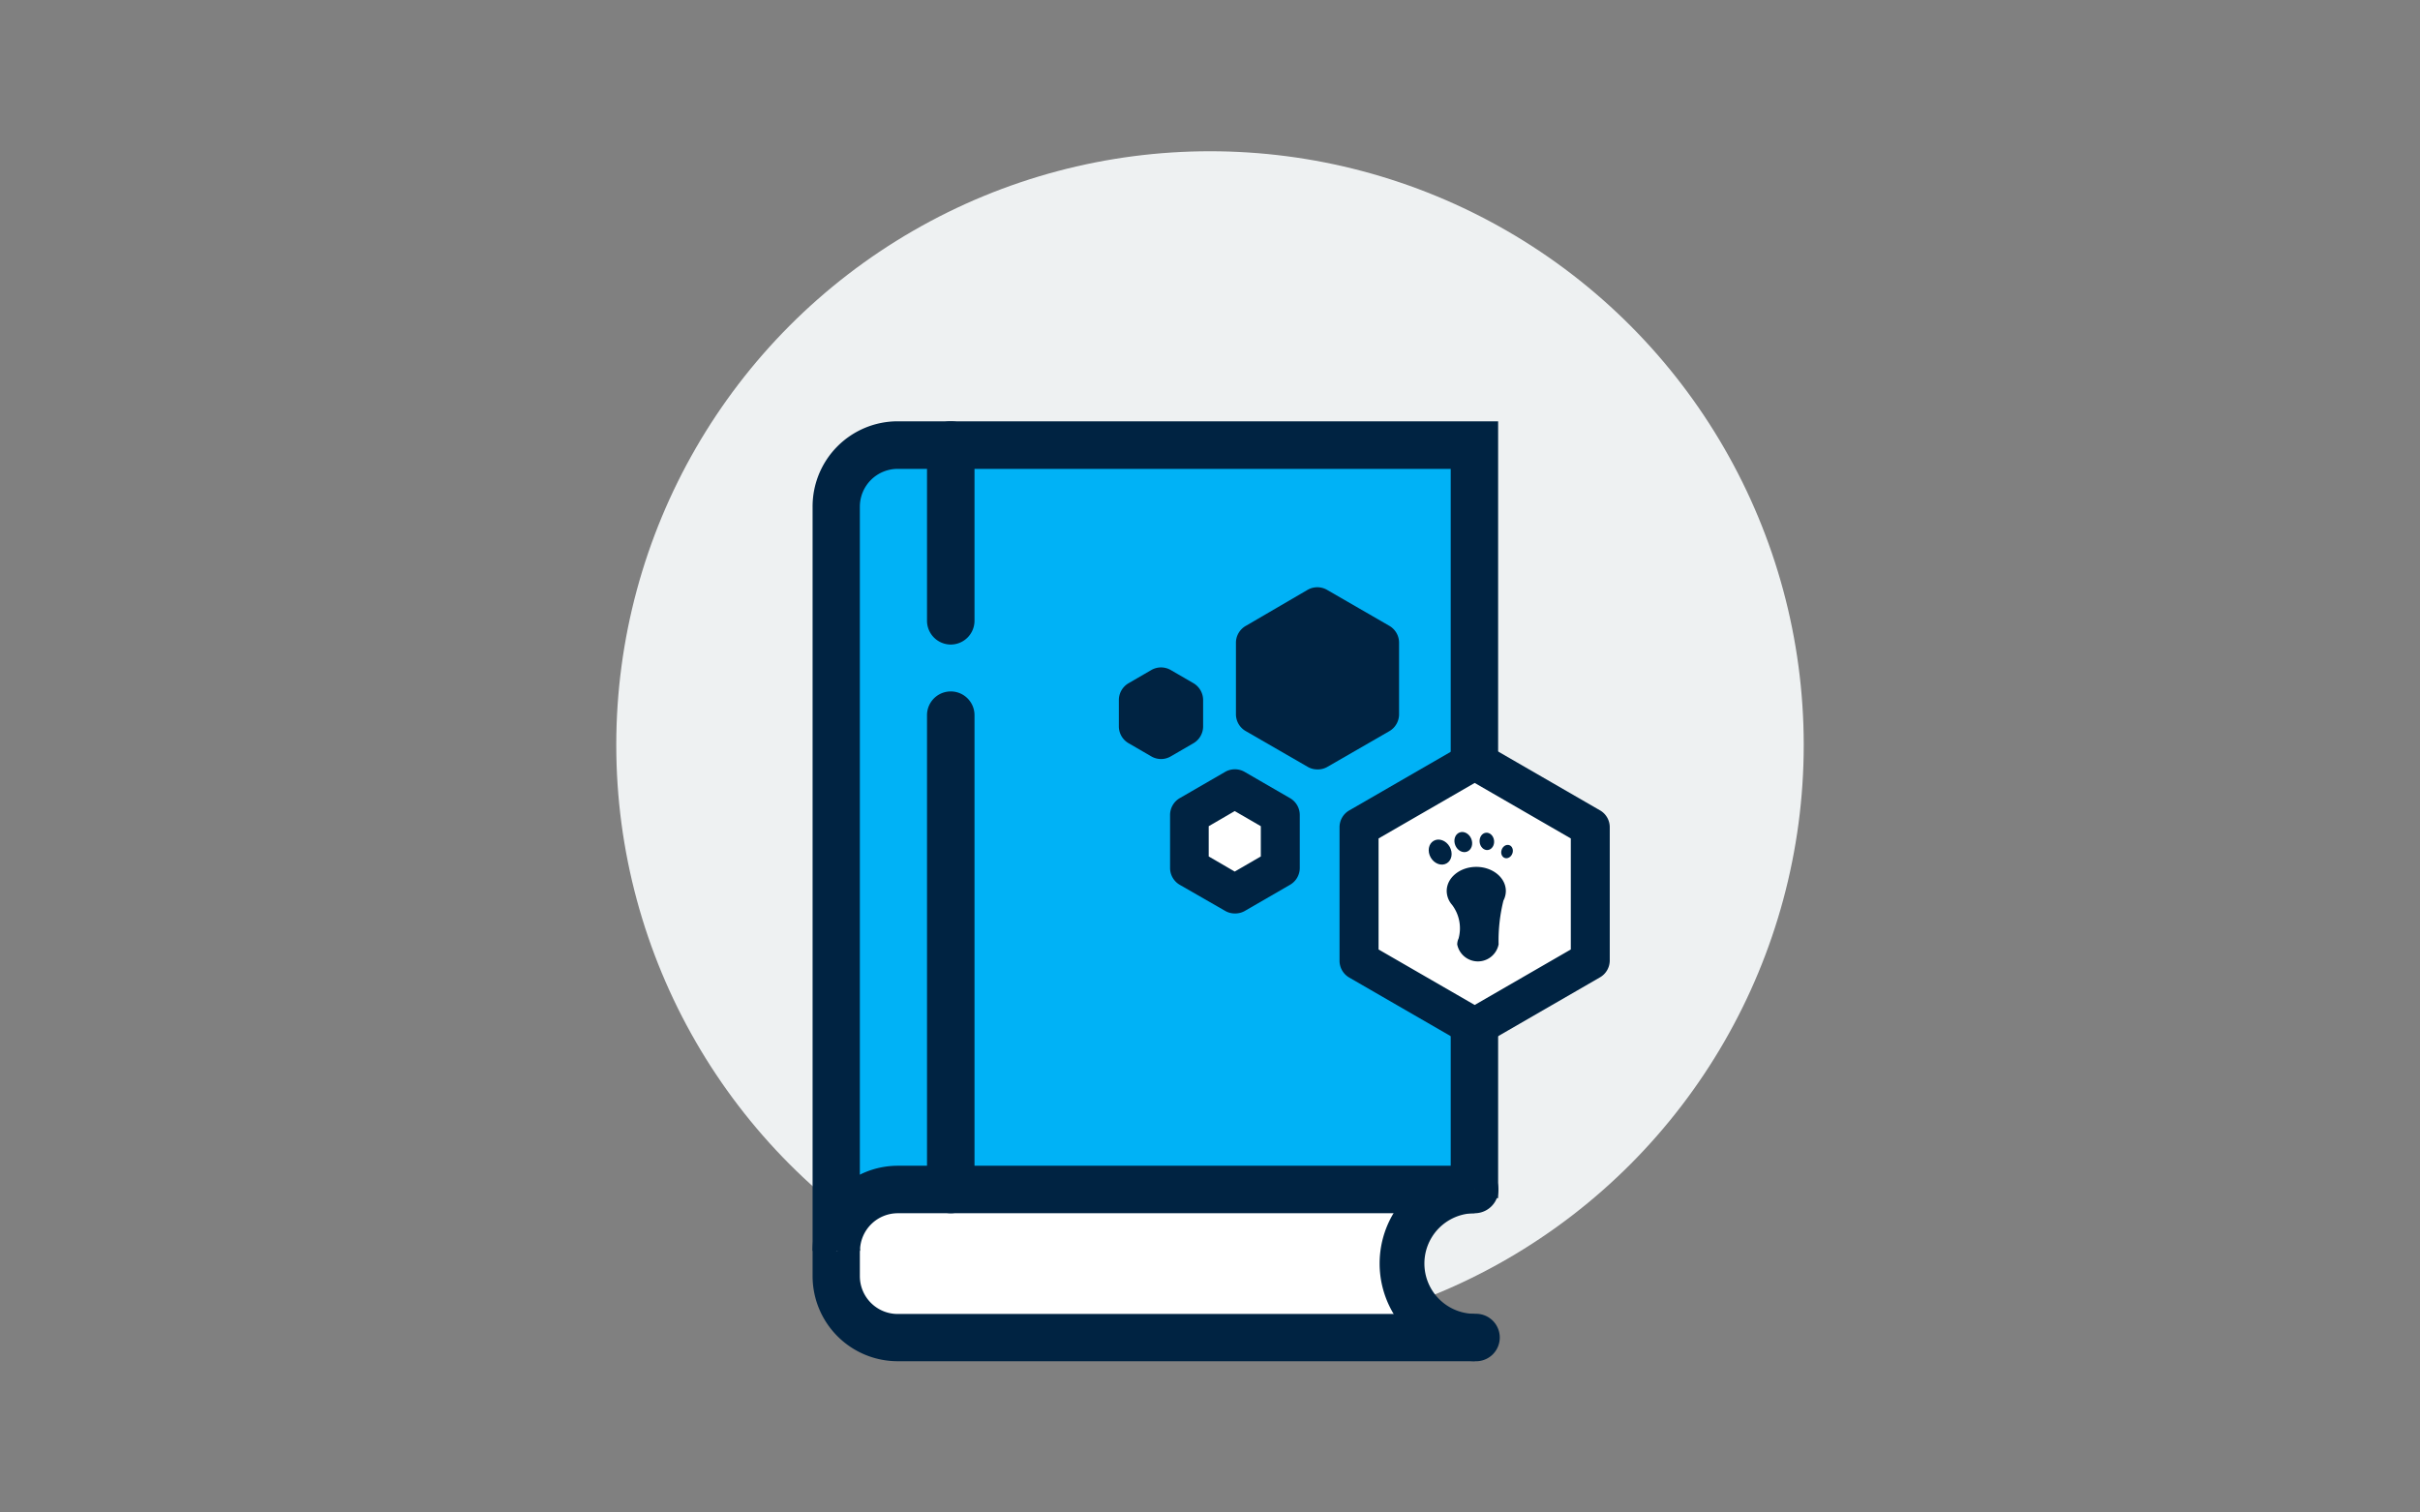 <svg xmlns="http://www.w3.org/2000/svg" viewBox="0 0 320 200" xmlns:v="https://vecta.io/nano"><rect x="0" y="0" width="320" height="200" fill="#808080" stroke="none"/><circle cx="160" cy="98.51" r="78.51" fill="#eef1f2"/><path d="M195,176.85a9.79,9.79,0,1,1,0-19.57H118.7a8.11,8.11,0,0,0-8.11,8.11h0v3.35a8.12,8.12,0,0,0,8.12,8.11H195Z" fill="#fff"/><path d="M110.58,165.4V67a8.12,8.12,0,0,1,8.12-8.11H195v98.43H118.7a8.11,8.11,0,0,0-8.11,8.11Z" fill="#00b2f6"/><g fill="#002342"><path d="M195,180H118.7a11.26,11.26,0,0,1-11.25-11.25V67A11.26,11.26,0,0,1,118.7,55.71h79.4V158.43h-6.27V62H118.7a5,5,0,0,0-5,5V168.75a5,5,0,0,0,5,5H195Z"/><path d="M195,180a12.93,12.93,0,0,1,0-25.85,3.14,3.14,0,0,1,0,6.28,6.65,6.65,0,0,0,0,13.3,3.14,3.14,0,1,1,0,6.27Z"/></g><path d="M195,157.29H118.7a8.11,8.11,0,0,0-8.11,8.11" fill="#fff"/><g fill="#002342"><path d="M113.72 165.4h-6.27a11.27 11.27 0 0 1 11.25-11.25H195v6.28h-76.3a5 5 0 0 0-4.98 4.97zm12-80.17a3.15 3.15 0 0 1-3.14-3.14V58.85a3.14 3.14 0 0 1 6.28 0v23.24a3.15 3.15 0 0 1-3.14 3.14z"/><path d="M125.72 160.43a3.15 3.15 0 0 1-3.14-3.14V94.57a3.14 3.14 0 0 1 6.28 0v62.72a3.15 3.15 0 0 1-3.14 3.14z"/></g><path d="M179.69 109.39v17.65l15.29 8.83 15.29-8.83v-17.65l-15.29-8.83-15.29 8.83z" fill="#fff"/><g fill="#002342"><path d="M195 138.44a2.57 2.57 0 0 1-1.29-.34l-15.29-8.83a2.57 2.57 0 0 1-1.29-2.23v-17.65a2.56 2.56 0 0 1 1.29-2.23l15.29-8.83a2.58 2.58 0 0 1 2.58 0l15.29 8.83a2.57 2.57 0 0 1 1.28 2.23V127a2.58 2.58 0 0 1-1.28 2.23l-15.29 8.83a2.59 2.59 0 0 1-1.29.38zm-12.71-12.89l12.71 7.34 12.71-7.34v-14.68L195 103.53l-12.71 7.34zm16.51-6.46a2.78 2.78 0 0 0 .32-1.27c0-1.76-1.75-3.19-3.91-3.19s-3.91 1.43-3.91 3.19a2.82 2.82 0 0 0 .7 1.82h0a5.13 5.13 0 0 1 .87 4.46h0a1.94 1.94 0 0 0-.18.79 2.79 2.79 0 0 0 5.47 0 .36.36 0 0 0 0-.1h0a22 22 0 0 1 .64-5.7z"/><ellipse cx="190.39" cy="112.59" rx="1.44" ry="1.72" transform="matrix(.868 -.497 .497 .868 -30.78 109.57)"/><ellipse cx="193.43" cy="111.26" rx="1.14" ry="1.36" transform="matrix(.927 -.376 .376 .927 -27.65 80.94)"/><ellipse cx="196.59" cy="111.26" rx=".96" ry="1.15" transform="matrix(.994 -.11 .11 .994 -11.04 22.29)"/><ellipse cx="199.33" cy="112.59" rx=".9" ry=".75" transform="matrix(.346 -.938 .938 .346 24.7 260.62)"/><path d="M166.01 84.99v9.45l8.18 4.72 8.19-4.72v-9.45l-8.19-4.73-8.18 4.73z"/><path d="M174.19 101.74a2.5 2.5 0 0 1-1.29-.35l-8.18-4.72a2.57 2.57 0 0 1-1.29-2.23V85a2.57 2.57 0 0 1 1.29-2.23L172.9 78a2.58 2.58 0 0 1 2.58 0l8.19 4.73A2.58 2.58 0 0 1 185 85v9.45a2.58 2.58 0 0 1-1.28 2.23l-8.19 4.72a2.48 2.48 0 0 1-1.34.34zM168.58 93l5.61 3.24L179.8 93v-6.53l-5.61-3.23-5.61 3.23zm5.03-.18v-4.64h-1V86.9h2.86v5.92z"/></g><path d="M157.25 107.78v6.96l6.02 3.47 6.02-3.47v-6.96l-6.02-3.47-6.02 3.47z" fill="#fff"/><path d="M163.27 120.79a2.54 2.54 0 0 1-1.28-.35L156 117a2.58 2.58 0 0 1-1.28-2.23v-7a2.58 2.58 0 0 1 1.28-2.23l6-3.47a2.58 2.58 0 0 1 2.58 0l6 3.47a2.57 2.57 0 0 1 1.29 2.23v7a2.57 2.57 0 0 1-1.29 2.23l-6 3.47a2.58 2.58 0 0 1-1.31.32zm-3.44-7.54l3.44 2 3.45-2v-4l-3.45-2-3.44 2z" fill="#002342"/><path d="M162.84,113.55v-3.41h-.72v-1h2.1v4.36Z" fill="#fff"/><g fill="#002342"><path d="M150.52 92.58v3.47l3.01 1.74 3.01-1.74v-3.47l-3.01-1.74-3.01 1.74z"/><path d="M153.53 100.37a2.58 2.58 0 0 1-1.29-.35l-3-1.74a2.57 2.57 0 0 1-1.29-2.23v-3.47a2.57 2.57 0 0 1 1.29-2.24l3-1.74a2.57 2.57 0 0 1 2.57 0l3 1.74a2.59 2.59 0 0 1 1.28 2.24v3.47a2.58 2.58 0 0 1-1.28 2.23l-3 1.74a2.54 2.54 0 0 1-1.28.35zm-.44-5.81l.44.25.43-.25v-.5l-.43-.25-.44.25z"/></g></svg>